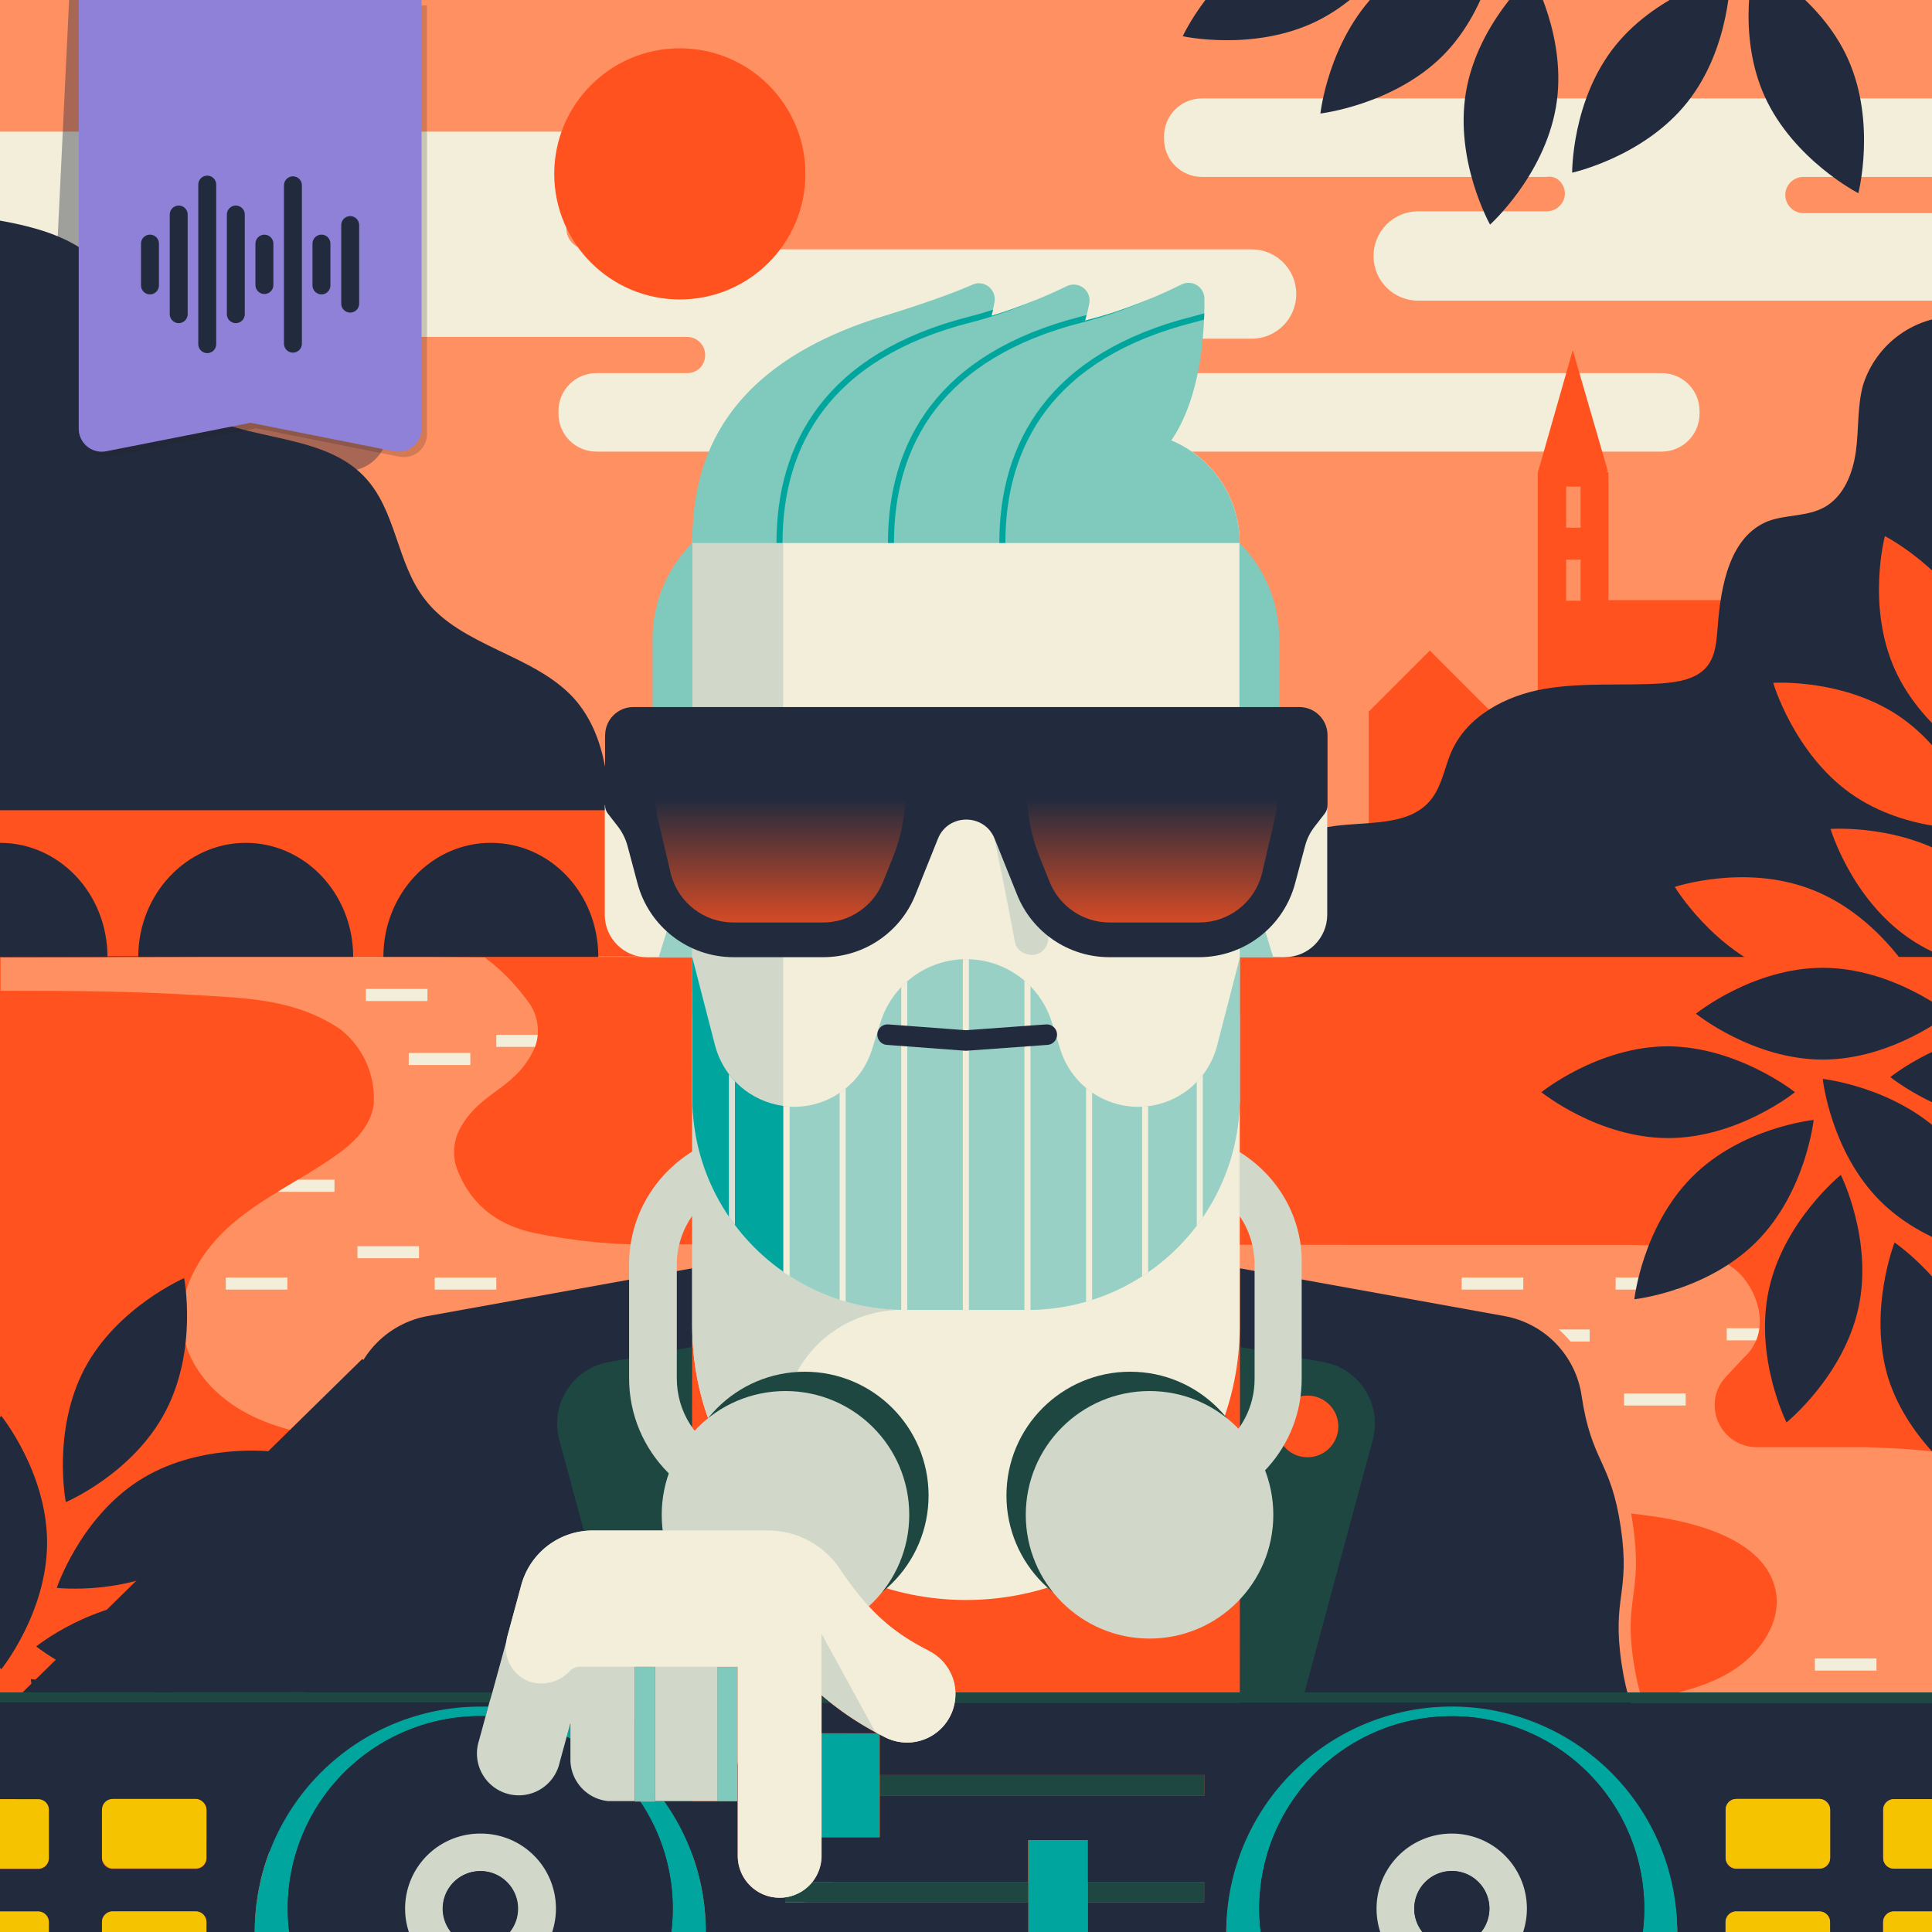 <svg xmlns="http://www.w3.org/2000/svg" version="1.1" xmlns:xlink="http://www.w3.org/1999/xlink" viewBox="0 0 320 320"><rect x="0" y="0" width="320" height="320" fill="#808080" stroke="none"/><clipPath id="Amiga500_lores"><rect y="0" width="320" height="320"/></clipPath><g clip-path="url(#Amiga500_lores)"><rect y="0" fill="none" width="320" height="320"/>
<g>
	<rect y="0" fill="#FF9062" width="320" height="320"/>
	
		<rect x="229.7" y="110.7" transform="matrix(0.707 -0.707 0.707 0.707 -13.948 201.995)" fill="#FF521F" width="14.3" height="14.3"/>
	<rect x="226.7" y="117.8" fill="#FF521F" width="20.2" height="26.4"/>
	<path fill="#F2EEDA" d="M176.6,59.1L176.6,59.1c0-1.7,1.4-3,3-3h27.7c4.1,0,7.4-3.3,7.4-7.4l0,0c0-4.1-3.3-7.4-7.4-7.4c0,0,0,0,0,0
		h-110c-1.9,0-3.5-1.5-3.5-3.5l0,0c0-1.9,1.5-3.4,3.4-3.4c0,0,0,0,0,0h7.7c3.5,0,6.3-2.8,6.3-6.3v0l0,0c0-3.5-2.8-6.3-6.3-6.3H-5.3
		c-0.9,0-1.6,0.7-1.6,1.6c0,0,0,0,0,0v4.2c0,0.9-0.7,1.6-1.6,1.6h-2c-0.9,0-1.6,0.7-1.6,1.6l0,0v10.5c0,0.9,0.7,1.6,1.6,1.6l0,0
		c0.9,0,1.6,0.7,1.6,1.6v9.7c0,0.9,0.7,1.6,1.6,1.6c0,0,0,0,0,0h121.1c1.7,0,3,1.4,3,3c0,0,0,0,0,0l0,0c0,1.7-1.3,3-3,3c0,0,0,0,0,0
		H98.8c-3.5,0-6.3,2.8-6.3,6.3v0.4c0,3.5,2.8,6.3,6.3,6.3h0h176.4c3.5,0,6.3-2.8,6.3-6.3c0,0,0,0,0,0v-0.4c0-3.5-2.8-6.3-6.3-6.3
		l0,0h-95.5C178,62.2,176.6,60.8,176.6,59.1C176.6,59.1,176.6,59.1,176.6,59.1z"/>
	<rect x="261.7" y="99.4" fill="#FF521F" width="27.3" height="20.5"/>
	<rect x="254.7" y="78.2" fill="#FF521F" width="11.7" height="47"/>
	<polygon fill="#FF521F" points="260.5,84 254.7,78.3 260.5,58 266.3,78 	"/>
	<rect x="259.4" y="80.6" fill="#FF9062" width="2.4" height="6.8"/>
	<rect x="259.4" y="92.7" fill="#FF9062" width="2.4" height="6.8"/>
	<circle fill="#FF521F" cx="112.6" cy="28.8" r="20.8"/>
	<path fill="#F2EEDA" d="M259.2,32L259.2,32c0,1.7-1.4,3-3,3h-21.3c-4.1,0-7.4,3.3-7.4,7.4l0,0c0,4.1,3.3,7.4,7.4,7.4h93
		c1.9,0,3.4,1.5,3.5,3.4l0,0c0,1.9-1.5,3.5-3.5,3.5h-7.7c-3.5,0-6.3,2.9-6.3,6.3l0,0c0,3.5,2.8,6.3,6.3,6.3h39.5
		c0.9,0,1.6-0.8,1.6-1.7v-4.2c0-0.9,0.7-1.6,1.6-1.6l0,0h2c0.9,0,1.6-0.7,1.6-1.6V49.7c0-0.9-0.7-1.6-1.6-1.6l0,0
		c-0.9,0-1.6-0.7-1.6-1.6v-9.6c0-0.9-0.7-1.6-1.6-1.6h-63c-1.7,0-3-1.4-3-3c0,0,0,0,0,0l0,0c0-1.7,1.4-3,3-3c0,0,0,0,0,0H337
		c3.5,0,6.3-2.8,6.3-6.3v-0.4c0-3.5-2.8-6.3-6.3-6.3H199.1c-3.5,0-6.3,2.8-6.3,6.3v0.4c0,3.5,2.8,6.3,6.3,6.3h57
		C257.8,29,259.1,30.3,259.2,32C259.2,32,259.2,32,259.2,32z"/>
	<path fill="#222B3E" d="M204,160c-1.9-10.2,5.6-21.2,15.8-23c6.1-1.1,13.7,0.2,17.4-4.8c1.7-2.3,2.1-5.2,3.2-7.7
		c2.6-5.9,9-9.3,15.4-10.4c6.4-1.1,12.9-0.5,19.3-0.9c2.8-0.2,6-0.7,7.7-2.9c1.4-1.8,1.5-4.2,1.7-6.4c0.5-6.9,2-15.1,8.4-17.6
		c3-1.1,6.4-0.7,9.3-2.3c3.2-1.8,4.7-5.6,5.2-9.3c0.5-3.7,0.2-7.4,1.2-11c2.4-7.4,9.6-12.1,17.4-11.2c-0.9,36.9,0.9,73.8,5.6,110.5
		l-3.7,0.6"/>
	<path fill="#222B3E" d="M101.2,157.9l-0.1-18.3c0-8.4-0.4-17.7-6.1-24c-6.6-7.2-18.6-8.5-24.6-16.3c-4.8-6.1-4.7-14.9-10.2-20.5
		C52.6,71,38.3,73.5,30,66.4c-7-6-7.5-16.7-14-23.2C11.1,38.5,3.7,37.1-3.2,36c0.3,40.9,2.8,83.3-5.8,124.3"/>
	<rect y="158.5" fill="#FF521F" width="320" height="161.5"/>
	<path fill="#FF9062" d="M288.8,224.9c5-4.5,2.1-11.9-1.5-14.7c-3.6-2.8-8-4-18.3-4c-93.3,0-94.7-0.1-159.9-0.1
		c-7,0.2-13.9-0.5-20.7-1.9c-5.1-1.1-10-3.9-12.5-10.1c-1-2.2-0.9-4.8,0.2-7c3.3-6.3,9-6.5,12.2-13c1.2-2.4,1-5.3-0.4-7.6
		c-2.1-3-4.6-5.7-7.6-7.9c-25-0.5-49.5,0-80.2,0v5.5c12.9,0,22,0.1,32,0.7c8.9,0.5,16.9,0.7,24.3,5.7c3.8,3,5.8,7.6,5.5,12.4
		c-0.5,3.8-3.5,6.6-6.6,8.7c-5.4,3.8-11.5,6.6-16.6,10.9s-9.2,10.7-8.5,17.4c0.6,5.9,4.8,10.8,9.8,13.7c5,2.9,10.7,4,16.4,4.9
		c71.6,11.2,145.3,2.8,217,12.6c8.9,1.2,19.6,4.6,20.8,12.9c0.7,5.2-3,10.2-7.7,13s-10.4,3.8-15.8,4.9c-9.2,2-18.8,4.7-25.5,10.9
		c-6.8,6.2-9.7,16.9-4.3,24.2c3.6,4.8,9.7,6.9,15.6,8.9H320l21.3-58.9c5.9-6.4,1.9-17-5.6-21.7c-7.6-4.7-17.3-5.3-26.5-5.6H291
		c-3.9,0-7-3.1-7-7c0-1.8,0.7-3.5,2-4.8L288.8,224.9z"/>
	<g>
		<defs>
			<path id="SVGID_1_" d="M288.8,224.9c5-4.5,2.1-11.9-1.5-14.7c-3.6-2.8-8-4-18.3-4c-93.3,0-94.7-0.1-159.9-0.1
				c-7,0.2-13.9-0.5-20.7-1.9c-5.1-1.1-10-3.9-12.5-10.1c-1-2.2-0.9-4.8,0.2-7c3.3-6.3,9-6.5,12.2-13c1.2-2.4,1-5.3-0.4-7.6
				c-2.1-3-4.6-5.7-7.6-7.9c-25-0.5-49.5,0-80.2,0v5.5c12.9,0,22,0.1,32,0.7c8.9,0.5,16.9,0.7,24.3,5.7c3.8,3,5.8,7.6,5.5,12.4
				c-0.5,3.8-3.5,6.6-6.6,8.7c-5.4,3.8-11.5,6.6-16.6,10.9s-9.2,10.7-8.5,17.4c0.6,5.9,4.8,10.8,9.8,13.7c5,2.9,10.7,4,16.4,4.9
				c71.6,11.2,145.3,2.8,217,12.6c8.9,1.2,19.6,4.6,20.8,12.9c0.7,5.2-3,10.2-7.7,13s-10.4,3.8-15.8,4.9c-9.2,2-18.8,4.7-25.5,10.9
				c-6.8,6.2-9.7,16.9-4.3,24.2c3.6,4.8,9.7,6.9,15.6,8.9H320l21.3-58.9c5.9-6.4,1.9-17-5.6-21.7c-7.6-4.7-17.3-5.3-26.5-5.6H291
				c-3.9,0-7-3.1-7-7c0-1.8,0.7-3.5,2-4.8L288.8,224.9z"/>
		</defs>
		<clipPath id="SVGID_00000115491763732624500000000008379442437333553316_">
			<use xlink:href="#SVGID_1_"  overflow="visible"/>
		</clipPath>
		<g clip-path="url(#SVGID_00000115491763732624500000000008379442437333553316_)">
			<path fill="none" stroke="#F2EEDA" stroke-width="2" stroke-miterlimit="10" d="M60.6,164.8h10.2"/>
			<path fill="none" stroke="#F2EEDA" stroke-width="2" stroke-miterlimit="10" d="M82.2,172.4h10.2"/>
			<path fill="none" stroke="#F2EEDA" stroke-width="2" stroke-miterlimit="10" d="M67.7,175.4h10.2"/>
			<path fill="none" stroke="#F2EEDA" stroke-width="2" stroke-miterlimit="10" d="M45.2,196.4h10.2"/>
			<path fill="none" stroke="#F2EEDA" stroke-width="2" stroke-miterlimit="10" d="M59.2,207.4h10.2"/>
			<path fill="none" stroke="#F2EEDA" stroke-width="2" stroke-miterlimit="10" d="M37.4,212.6h10.2"/>
			<path fill="none" stroke="#F2EEDA" stroke-width="2" stroke-miterlimit="10" d="M72,212.6h10.2"/>
			<path fill="none" stroke="#F2EEDA" stroke-width="2" stroke-miterlimit="10" d="M242.1,212.6h10.2"/>
			<path fill="none" stroke="#F2EEDA" stroke-width="2" stroke-miterlimit="10" d="M267.6,212.6h10.2"/>
			<path fill="none" stroke="#F2EEDA" stroke-width="2" stroke-miterlimit="10" d="M253.1,221.2h10.2"/>
			<path fill="none" stroke="#F2EEDA" stroke-width="2" stroke-miterlimit="10" d="M286,221h10.2"/>
			<path fill="none" stroke="#F2EEDA" stroke-width="2" stroke-miterlimit="10" d="M269,231.8h10.2"/>
			<path fill="none" stroke="#F2EEDA" stroke-width="2" stroke-miterlimit="10" d="M281.2,284.1h10.2"/>
			<path fill="none" stroke="#F2EEDA" stroke-width="2" stroke-miterlimit="10" d="M300.6,275.7h10.2"/>
			<path fill="none" stroke="#F2EEDA" stroke-width="2" stroke-miterlimit="10" d="M290.5,293.2h10.2"/>
			<path fill="none" stroke="#F2EEDA" stroke-width="2" stroke-miterlimit="10" d="M312.1,306.2h10.2"/>
		</g>
	</g>
	<rect y="134.2" fill="#FF521F" width="114.7" height="24.2"/>
	<path fill="#222B3E" d="M-17.8,158.5c0-10.4,8-18.9,17.8-18.9s17.8,8.4,17.8,18.9H-17.8z"/>
	<path fill="#222B3E" d="M22.9,158.5c0-10.4,8-18.9,17.8-18.9s17.8,8.4,17.8,18.9H22.9z"/>
	<path fill="#222B3E" d="M63.5,158.5c0-10.4,7.9-18.9,17.8-18.9s17.8,8.4,17.8,18.9H63.5z"/>
	<path fill="#FF521F" d="M337.8,161.1c0,0-12,0.9-21.6-5.7s-13-18.1-13-18.1s12-0.9,21.6,5.7C334.3,149.5,337.8,161.1,337.8,161.1z"
		/>
	<path fill="#FF521F" d="M316.7,161.6c0,0-11.4,3.8-22.3-0.3c-10.8-4.1-17-14.4-17-14.4s11.4-3.8,22.3,0.3
		C310.6,151.2,316.7,161.6,316.7,161.6z"/>
	<path fill="#FF521F" d="M327.9,137.3c0,0-12,0.8-21.4-5.9c-9.4-6.7-12.8-18.3-12.8-18.3s12-0.8,21.4,5.9
		C324.5,125.7,327.9,137.3,327.9,137.3z"/>
	<path fill="#FF521F" d="M329.4,127c0,0-10.7-5.5-15.5-16c-4.8-10.6-1.7-22.2-1.7-22.2s10.7,5.5,15.5,16S329.4,127,329.4,127z"/>
	<path fill="#222B3E" d="M297.3,180.9c0,0-9.4,7.6-21,7.6c-11.6,0-21-7.6-21-7.6s9.4-7.6,21-7.6
		C287.9,173.4,297.3,180.9,297.3,180.9z"/>
	<path fill="#222B3E" d="M355.1,178.4c0,0-9.4,7.6-21,7.6c-11.6,0-21-7.6-21-7.6s9.4-7.6,21-7.6
		C345.7,170.8,355.1,178.4,355.1,178.4z"/>
	<path fill="#222B3E" d="M300.4,185.5c0,0-1.3,12-9.5,20.2c-8.2,8.2-20.2,9.5-20.2,9.5s1.3-11.9,9.5-20.2
		C288.4,186.7,300.4,185.5,300.4,185.5z"/>
	<path fill="#222B3E" d="M304.9,194.6c0,0,5.4,10.8,2.9,22.1c-2.5,11.3-11.9,18.9-11.9,18.9s-5.4-10.8-2.9-22.1
		S304.9,194.6,304.9,194.6z"/>
	<path fill="#222B3E" d="M331.6,208.4c0,0-12-1.3-20.2-9.5s-9.5-20.2-9.5-20.2s12,1.3,20.2,9.5C330.3,196.4,331.6,208.4,331.6,208.4
		z"/>
	<path fill="#222B3E" d="M322.9,167.9c0,0-9.4,7.6-21,7.6c-11.6,0-21-7.6-21-7.6s9.4-7.6,21-7.6
		C313.5,160.3,322.9,167.9,322.9,167.9z"/>
	<path fill="#222B3E" d="M313.8,205.8c0,0,10,6.8,13.4,17.8c3.4,11.1-1.1,22.3-1.1,22.3s-10-6.8-13.4-17.8
		C309.4,217,313.8,205.8,313.8,205.8z"/>
	<path fill="#222B3E" d="M218.7,18.8c0,0,1.3-12,9.5-20.2c8.2-8.2,20.2-9.5,20.2-9.5s-1.3,12-9.5,20.2
		C230.7,17.4,218.7,18.8,218.7,18.8z"/>
	<path fill="#222B3E" d="M195.9,6c0,0,5-10.9,15.5-16c10.4-5.1,22.2-2.5,22.2-2.5s-5.1,10.9-15.5,16C207.7,8.6,195.9,6,195.9,6z"/>
	<path fill="#222B3E" d="M246.8,37.2c0,0-5.9-10.5-4-21.9s10.9-19.4,10.9-19.4s6,10.5,4,21.9S246.8,37.2,246.8,37.2z"/>
	<path fill="#222B3E" d="M260.4,28.6c0,0-0.1-12.1,7.2-21.1s19-11.7,19-11.7s0.1,12-7.1,21.1S260.4,28.6,260.4,28.6z"/>
	<path fill="#222B3E" d="M307.8,32c0,0-10.7-5.5-15.5-16c-4.8-10.6-1.7-22.2-1.7-22.2s10.8,5.5,15.5,16S307.8,32,307.8,32z"/>
	<path fill="#222B3E" d="M5.1,278.1c0,0,12,1.3,20.2,9.5c8.2,8.2,9.5,20.2,9.5,20.2s-12-1.3-20.2-9.5S5.1,278.1,5.1,278.1z"/>
	<path fill="#222B3E" d="M6,272.7c0,0,9.4-7.6,21-7.6s21,7.6,21,7.6s-9.4,7.6-21,7.6S6,272.7,6,272.7z"/>
	<path fill="#222B3E" d="M9.4,263c0,0,3.8-11.4,13.5-17.7c9.7-6.3,21.8-4.9,21.8-4.9s-3.8,11.4-13.5,17.7
		C21.4,264.4,9.4,263,9.4,263z"/>
	<path fill="#222B3E" d="M0.2,234.5c0,0,7.6,9.4,7.6,21c0,11.6-7.6,21-7.6,21s-7.6-9.4-7.6-21C-7.3,243.9,0.2,234.5,0.2,234.5z"/>
	<path fill="#222B3E" d="M-22.3,269.3c0,0,12,1.3,20.2,9.5c8.2,8.2,9.5,20.2,9.5,20.2s-11.9-1.3-20.2-9.5
		C-21,281.2-22.3,269.3-22.3,269.3z"/>
	<path fill="#222B3E" d="M10.9,248.8c0,0-2.3-11.8,3.1-22.1c5.4-10.2,16.5-15,16.5-15s2.3,11.8-3.1,22.1S10.9,248.8,10.9,248.8z"/>
	<path fill="#222B3E" stroke="#FF9062" stroke-width="4" stroke-linecap="square" stroke-miterlimit="10" d="M44.8,320
		c1.7-11.1-1.5-11.6,0.2-22.7c1.7-11.1,4.8-10.6,6.5-21.7c1.7-11.1-1.5-11.6,0.1-22.7c1.7-11.1,4.8-10.6,6.5-21.7
		c1-6.7,6.1-12,12.8-13.2l43.8-7.9"/>
	<path fill="#222B3E" stroke="#FF9062" stroke-width="4" stroke-linecap="square" stroke-miterlimit="10" d="M275.2,320
		c-1.7-11.1,1.5-11.6-0.1-22.7c-1.7-11.1-4.8-10.6-6.5-21.7c-1.7-11.1,1.5-11.6-0.1-22.7c-1.6-11.1-4.8-10.6-6.5-21.7
		c-1-6.7-6.1-12-12.8-13.2l-43.8-7.9"/>
</g><defs><clipPath id="b"><path d="M114.67,181.78c0,19.43,15.75,35.19,35.19,35.19h20.3c19.43,0,35.19-15.75,35.19-35.19l.02-23.23-3.78,14.64c-1.54,5.96-6.92,10.13-13.07,10.13h0c-5.9,0-11.12-3.83-12.88-9.46l-1.44-4.59c-1.94-6.19-7.68-10.4-14.17-10.4h0c-6.48,0-12.21,4.21-14.17,10.4l-1.44,4.59c-1.77,5.63-6.99,9.46-12.88,9.46h0c-6.16,0-11.54-4.17-13.07-10.13l-3.78-14.64,.02,23.23h-.02Z" style="fill:none;"/></clipPath><clipPath id="c"><path d="M193.99,72.92c4.85-7.08,5.54-17.66,5.5-23.47,0-1.94-2.05-3.19-3.79-2.34-3.53,1.74-9.25,4.27-15.16,5.77-.28,.07-.55,.15-.82,.23,.3-1.02,.54-1.98,.71-2.86,.41-2.12-1.78-3.8-3.73-2.86-3.12,1.5-7.64,3.48-12.47,4.91,.21-.8,.4-1.57,.52-2.27,.38-2.09-1.7-3.76-3.64-2.9-3.56,1.57-9.12,3.49-14.72,5.2-28.39,8.71-31.69,26.04-31.69,37.59h90.66c0-7.67-4.68-14.24-11.35-17.01h-.02Z" style="fill:none;"/></clipPath></defs><path d="M261.96,231.17c1.66,11.1,4.82,10.63,6.48,21.73,1.66,11.11-1.51,11.57,.15,22.68s4.82,10.63,6.48,21.73c1.66,11.11-1.51,11.57,.15,22.68h-69.86v-109.92l43.82,7.91c6.65,1.2,11.79,6.5,12.78,13.17" style="fill:#222b3e;"/><path d="M58.05,231.17c-1.66,11.1-4.82,10.63-6.48,21.73-1.66,11.11,1.51,11.57-.15,22.68-1.66,11.11-4.82,10.63-6.48,21.73-1.66,11.1,1.51,11.57-.15,22.68H114.65v-109.92l-43.82,7.91c-6.65,1.2-11.79,6.5-12.78,13.17" style="fill:#222b3e;"/><path d="M212.81,158.54h-9.7v-25.19h16.72v18.16c0,3.87-3.15,7.02-7.02,7.02Z" style="fill:#f2eeda;"/><polygon points="203.11 133.36 203.11 158.54 210.89 158.54 203.11 133.36" style="fill:#99d0c6;"/><path d="M100.17,133.36h16.72v25.19h-9.7c-3.87,0-7.02-3.15-7.02-7.02v-18.16h0Z" style="fill:#f2eeda;"/><polygon points="116.89 133.36 116.89 158.54 109.11 158.54 116.89 133.36" style="fill:#99d0c6;"/><rect x="114.67" y="210.08" width="90.66" height="109.92" style="fill:#FF521F;"/><path d="M205.34,168.14v51.53c0,25.04-20.3,45.34-45.34,45.34h0c-25.04,0-45.34-20.3-45.34-45.34v-51.53h90.67Z" style="fill:#f2eeda;"/><path d="M129.7,181.78v-17.66h-15.04v55.55c0,13.39,5.8,25.41,15.04,33.71v-16.96c0-10.94,8.99-19.55,19.93-19.48h20.52c19.43,0,35.19-15.75,35.19-35.19h-75.64v.02h0Z" style="fill:#d1d8ca;"/><path d="M133.09,71.51h53.84c10.16,0,18.41,8.25,18.41,18.41v91.84c0,19.42-15.76,35.19-35.19,35.19h-20.3c-19.42,0-35.19-15.76-35.19-35.19V89.94c0-10.16,8.25-18.41,18.41-18.41h.01Z" style="fill:#f2eeda;"/><path d="M164,135.63c1.48,6.81,2.84,13.63,4.12,20.47,.28,1.5,2.09,2.35,3.48,1.98,1.57-.43,2.25-1.96,1.98-3.48-1.28-6.84-2.65-13.67-4.12-20.47-.33-1.49-2.07-2.36-3.48-1.98-1.54,.42-2.29,1.98-1.98,3.48h0Z" style="fill:#d1d8ca;"/><path d="M114.67,89.94v91.84c0,11.93,5.95,22.48,15.04,28.83V71.84c-8.56,1.59-15.04,9.08-15.04,18.1Z" style="fill:#d1d8ca;"/><path d="M114.67,89.94c0-10.17,8.24-18.41,18.41-18.41h53.84c10.17,0,18.41,8.24,18.41,18.41H114.67Z" style="fill:#7fc9bd;"/><path d="M114.67,181.78c0,19.43,15.75,35.19,35.19,35.19h20.3c19.43,0,35.19-15.75,35.19-35.19l.02-23.23-3.78,14.64c-1.54,5.96-6.92,10.13-13.07,10.13h0c-5.9,0-11.12-3.83-12.88-9.46l-1.44-4.59c-1.94-6.19-7.68-10.4-14.17-10.4h0c-6.48,0-12.21,4.21-14.17,10.4l-1.44,4.59c-1.77,5.63-6.99,9.46-12.88,9.46h0c-6.16,0-11.54-4.17-13.07-10.13l-3.78-14.64,.02,23.23h-.02Z" style="fill:#99d0c6;"/><path d="M118.43,173.18l-3.78-14.64,.02,23.23c0,11.93,5.95,22.48,15.04,28.83v-27.43c-5.37-.72-9.88-4.63-11.27-9.99h-.01Z" style="fill:#00a69e;"/><path d="M114.67,121.75v-31.82c-4.39,4.39-6.59,10.15-6.59,15.91v17.05l6.59-1.14h0Z" style="fill:#7fc9bd;"/><path d="M205.29,121.75v-31.82c4.39,4.39,6.59,10.15,6.59,15.91v17.05l-6.59-1.14h0Z" style="fill:#7fc9bd;"/><path d="M114.67,89.94c0-11.55,3.3-28.88,31.69-37.59,5.6-1.72,11.16-3.63,14.72-5.2,1.94-.86,4.02,.81,3.64,2.9-.85,4.65-3.39,11.73-10.85,16.8l-39.21,23.1h.01Z" style="fill:#7fc9bd;"/><path d="M130.4,89.94c0-16.36,8-31.06,31.69-37.05,5.61-1.42,11.03-3.77,14.6-5.49,1.95-.94,4.13,.73,3.73,2.86-.89,4.65-3.47,11.59-10.8,16.58l-39.21,23.1h0Z" style="fill:#7fc9bd;"/><path d="M148.85,89.94c0-16.36,8-31.06,31.69-37.05,5.92-1.5,11.63-4.03,15.16-5.77,1.74-.86,3.78,.4,3.79,2.34,.06,7.26-1,21.91-9.89,27.95l-40.74,12.53h-.01Z" style="fill:#7fc9bd;"/><path d="M114.65,319.99l-22.01-81.49c-1.58-5.86,2.18-11.81,8.15-12.89l13.74-2.49,.12,96.88Z" style="fill:#1d4740;"/><g style="clip-path:url(#b);"><g><line x1="159.98" y1="156.05" x2="159.98" y2="217.49" style="fill:none; stroke:#f2eeda; stroke-miterlimit:10;"/><line x1="170.18" y1="158.57" x2="170.18" y2="217.49" style="fill:none; stroke:#f2eeda; stroke-miterlimit:10;"/><line x1="180.39" y1="174.58" x2="180.39" y2="216.1" style="fill:none; stroke:#f2eeda; stroke-miterlimit:10;"/><line x1="189.67" y1="179.79" x2="189.67" y2="215.92" style="fill:none; stroke:#f2eeda; stroke-miterlimit:10;"/><line x1="198.72" y1="171.52" x2="198.72" y2="209.17" style="fill:none; stroke:#f2eeda; stroke-miterlimit:10;"/><line x1="121.23" y1="170.09" x2="121.23" y2="209.17" style="fill:none; stroke:#dce1d7; stroke-miterlimit:10;"/><line x1="130.29" y1="178" x2="130.29" y2="215.92" style="fill:none; stroke:#f2eeda; stroke-miterlimit:10;"/><line x1="139.57" y1="174.58" x2="139.57" y2="216.1" style="fill:none; stroke:#f2eeda; stroke-miterlimit:10;"/><line x1="149.77" y1="158.93" x2="149.77" y2="217.49" style="fill:none; stroke:#f2eeda; stroke-miterlimit:10;"/></g></g><polyline points="147.01 171.37 159.98 172.34 173.38 171.37" style="fill:none; stroke:#222b3e; stroke-linecap:round; stroke-miterlimit:10; stroke-width:3.4px;"/><g style="clip-path:url(#c);"><g><path d="M129.11,89.94c0-16.36,8-31.06,31.69-37.05,5.61-1.42,11.03-3.77,14.6-5.49" style="fill:none; stroke:#00a69e; stroke-miterlimit:10;"/><path d="M147.57,89.94c0-16.36,8-31.06,31.69-37.05,5.61-1.42,11.03-3.77,14.6-5.49" style="fill:none; stroke:#00a69e; stroke-miterlimit:10;"/><path d="M166.02,89.94c0-16.36,8-31.06,31.69-37.05,5.61-1.42,11.03-3.77,14.6-5.49" style="fill:none; stroke:#00a69e; stroke-miterlimit:10;"/></g></g><path d="M205.36,319.99l22.01-81.49c1.58-5.86-2.18-11.81-8.15-12.89l-13.74-2.49-.12,96.88Z" style="fill:#1d4740;"/><rect width="320" height="319.99" style="fill:none;"/><rect width="320" height="320" fill="none"/>
    <circle cx="216.56" cy="236.26" r="5.11" fill="#ff521f"/><circle fill="#1D4740" stroke="#1D4740" stroke-width="4" stroke-miterlimit="10" cx="133.3" cy="247.7" r="18.5"/>
<circle fill="#1D4740" stroke="#1D4740" stroke-width="4" stroke-miterlimit="10" cx="187.2" cy="247.7" r="18.5"/>
<circle fill="#D1D8CA" stroke="#D1D8CA" stroke-width="4" stroke-miterlimit="10" cx="130.1" cy="250.9" r="18.5"/>
<circle fill="#D1D8CA" stroke="#D1D8CA" stroke-width="4" stroke-miterlimit="10" cx="190.4" cy="250.9" r="18.5"/>
<path fill="#D1D8CA" d="M205.3,190.8v10.6c1.6,2.3,2.5,5.1,2.5,8.1v18.9c0,4.6-2.2,8.7-5.7,11.3c-1.4,3.9-3.2,7.4-5.7,10.5
	c10.8-1.4,19.2-10.6,19.2-21.8v-18.9C215.8,201.6,211.6,194.7,205.3,190.8z"/>
<path fill="#D1D8CA" d="M126.2,250.4v-0.5c-2.4-2.7-4.5-5.7-6.2-8.9c-4.7-2.3-7.9-7.1-7.9-12.7v-18.9c0-3,1-5.8,2.6-8.1v-10.6
	c-6.3,3.9-10.5,10.8-10.5,18.7v18.9C104.2,240.5,114.1,250.4,126.2,250.4z"/>
<path fill="none" stroke="#D1D8CA" stroke-width="2" stroke-linecap="round" stroke-miterlimit="10" d="M130.5,281.2
	c0,1.4,6.4,1.4,6.4,2.8c0,1.4-6.4,1.4-6.4,2.8s6.4,1.4,6.4,2.8s-6.4,1.4-6.4,2.8s6.4,1.4,6.4,2.8s-6.4,1.4-6.4,2.8s6.4,1.4,6.4,2.8
	c0,1.4-6.4,1.4-6.4,2.8s6.4,1.4,6.4,2.8s-6.4,1.4-6.4,2.8s6.4,1.4,6.4,2.8s-6.4,1.4-6.4,2.8s6.4,1.4,6.4,2.8c0,1.4-6.4,1.4-6.4,2.8
	c0,1.4,6.4,1.4,6.4,2.8s-6.4,1.4-6.4,2.8s6.4,1.4,6.4,2.8s-6.4,1.4-6.4,2.8s6.4,1.4,6.4,2.8s-6.4,1.4-6.4,2.8s6.4,1.4,6.4,2.8
	s-6.4,1.4-6.4,2.8c0,1.4,6.4,1.4,6.4,2.8s-6.4,1.4-6.4,2.8"/>
<line fill="none" stroke="#D1D8CA" stroke-width="2" stroke-linecap="round" stroke-miterlimit="10" x1="130.5" y1="281.2" x2="130.5" y2="267.7"/><rect width="320" height="320" fill="none"/><rect x="122.18" y="276.05" width="0.01" height="4.26" fill="none"/><polygon points="60.01 225.08 3.73 280.31 55.22 280.31 85.27 250.82 60.01 225.08" fill="#222b3e"/><path d="M137.55,282c-.51-.41-1-.82-1.51-1.25V282Z" fill="#1d4740"/><rect x="122.18" y="280.31" width="0.01" height="1.69" fill="#1d4740"/><path d="M158.1,282H320v-1.69H158.23A8,8,0,0,1,158.1,282Z" fill="#1d4740"/><polygon points="81.05 282 81.52 280.31 55.22 280.31 3.73 280.31 0 280.31 0 282 81.05 282" fill="#1d4740"/><path d="M130.05,315.09v-.84a7.14,7.14,0,0,1-.93.07h0a6.93,6.93,0,0,1-6.93-6.93V282h0v9.4a6.86,6.86,0,0,1-.07.92v6H110A37.16,37.16,0,0,1,116.89,320h53.44v-4.91Z" fill="#222b3e"/><path d="M94.48,285.42l-.09.31.09,0Z" fill="#222b3e"/><path d="M136,287.09h9.31a49.9,49.9,0,0,1-7.8-5.09H136Z" fill="#222b3e"/><rect x="285.82" y="297.96" width="17.31" height="11.51" rx="1.77" fill="none"/><rect x="16.89" y="297.96" width="17.31" height="11.51" rx="1.77" fill="none"/><path d="M0,283.69V298H6.32a1.78,1.78,0,0,1,1.77,1.78v8a1.77,1.77,0,0,1-1.77,1.77H0v7.11H6.32a1.77,1.77,0,0,1,1.77,1.77V320h8.8v-1.64a1.77,1.77,0,0,1,1.77-1.77H32.42a1.77,1.77,0,0,1,1.77,1.77V320h8a37.34,37.34,0,0,1,37.34-37.34c.45,0,.88,0,1.32,0l.19-.69H0Zm16.89,16.05A1.78,1.78,0,0,1,18.66,298H32.42a1.78,1.78,0,0,1,1.77,1.78v8a1.77,1.77,0,0,1-1.77,1.77H18.66a1.77,1.77,0,0,1-1.77-1.77Z" fill="#222b3e"/><path d="M313.69,298H320V282H158.1a7.84,7.84,0,0,1-.73,2.19,8,8,0,0,1-7.17,4.4v0a8.06,8.06,0,0,1-3.61-.87l-.88-.46V294h53.77v3.39H145.72v6.92H136v3.08a6.84,6.84,0,0,1-1.51,4.31h35.8v-6.92h9.84v6.92h19.32v3.39H180.17V320h22.94a37.35,37.35,0,0,1,74.69,0h8v-1.63a1.77,1.77,0,0,1,1.77-1.77h13.76a1.77,1.77,0,0,1,1.77,1.77V320h8.8v-1.63a1.77,1.77,0,0,1,1.77-1.77H320v-7.12h-6.31a1.77,1.77,0,0,1-1.77-1.77v-8A1.78,1.78,0,0,1,313.69,298Zm-10.57,9.75a1.77,1.77,0,0,1-1.77,1.77H287.59a1.77,1.77,0,0,1-1.77-1.77v-8a1.78,1.78,0,0,1,1.77-1.78h13.76a1.78,1.78,0,0,1,1.77,1.78Z" fill="#222b3e"/><path d="M106,298.34a31.71,31.71,0,0,1,5.43,17.8,30.77,30.77,0,0,1-.24,3.86h5.71A37.16,37.16,0,0,0,110,298.34Z" fill="#00a69e"/><path d="M79.54,284.26l.89,0,.43-1.59c-.44,0-.87,0-1.32,0A37.34,37.34,0,0,0,42.2,320h5.7a32.79,32.79,0,0,1-.24-3.86A31.88,31.88,0,0,1,79.54,284.26Z" fill="#00a69e"/><path d="M94.39,285.73l-.53,1.93.62.31v-2.2Z" fill="#00a69e"/><path d="M106,298.34h-5.26v0a6.93,6.93,0,0,1-6.25-6.9V288l-.62-.31L92.7,291.9a6.94,6.94,0,0,1-8.52,4.85h0a6.94,6.94,0,0,1-4.84-8.52l1.09-4-.89,0a31.88,31.88,0,0,0-31.88,31.88A32.79,32.79,0,0,0,47.9,320H67.72a12.44,12.44,0,1,1,23.64,0h19.82a30.77,30.77,0,0,0,.24-3.86A31.71,31.71,0,0,0,106,298.34Z" fill="#222b3e"/><path d="M79.54,303.7A12.42,12.42,0,0,0,67.72,320h7a6.22,6.22,0,1,1,9.74,0h7a12.42,12.42,0,0,0-11.82-16.3Z" fill="#d1d8ca"/><path d="M79.54,309.92A6.21,6.21,0,0,0,74.67,320h9.74a6.14,6.14,0,0,0,1.35-3.86A6.21,6.21,0,0,0,79.54,309.92Z" fill="#222b3e"/><rect x="16.89" y="297.96" width="17.31" height="11.51" rx="1.77" fill="#f6c300"/><path d="M32.42,316.59H18.66a1.77,1.77,0,0,0-1.77,1.77V320h17.3v-1.64A1.77,1.77,0,0,0,32.42,316.59Z" fill="#f6c300"/><path d="M8.09,307.71v-8A1.78,1.78,0,0,0,6.32,298H0v11.52H6.32A1.77,1.77,0,0,0,8.09,307.71Z" fill="#f6c300"/><path d="M6.32,316.59H0V320H8.09v-1.64A1.77,1.77,0,0,0,6.32,316.59Z" fill="#f6c300"/><path d="M240.46,282.66A37.35,37.35,0,0,0,203.11,320h5.71a30.77,30.77,0,0,1-.24-3.86,31.88,31.88,0,1,1,63.76,0,32.79,32.79,0,0,1-.24,3.86h5.7A37.34,37.34,0,0,0,240.46,282.66Z" fill="#00a69e"/><path d="M240.46,284.26a31.88,31.88,0,0,0-31.88,31.88,30.77,30.77,0,0,0,.24,3.86h19.81a12.63,12.63,0,0,1-.61-3.86A12.44,12.44,0,1,1,252.28,320H272.1a32.79,32.79,0,0,0,.24-3.86A31.88,31.88,0,0,0,240.46,284.26Z" fill="#222b3e"/><path d="M240.46,303.7A12.44,12.44,0,0,0,228,316.14a12.63,12.63,0,0,0,.61,3.86h7a6.14,6.14,0,0,1-1.35-3.86A6.22,6.22,0,1,1,245.33,320h6.95a12.42,12.42,0,0,0-11.82-16.3Z" fill="#d1d8ca"/><path d="M240.46,309.92a6.21,6.21,0,0,0-6.22,6.22,6.14,6.14,0,0,0,1.35,3.86h9.74a6.21,6.21,0,0,0-4.87-10.08Z" fill="#222b3e"/><rect x="285.82" y="297.96" width="17.31" height="11.51" rx="1.77" fill="#f6c300"/><path d="M301.35,316.6H287.59a1.77,1.77,0,0,0-1.77,1.77V320h17.3v-1.63A1.77,1.77,0,0,0,301.35,316.6Z" fill="#f6c300"/><path d="M311.92,299.74v8a1.77,1.77,0,0,0,1.77,1.77H320V298h-6.31A1.78,1.78,0,0,0,311.92,299.74Z" fill="#f6c300"/><path d="M313.69,316.6a1.77,1.77,0,0,0-1.77,1.77V320H320v-3.4Z" fill="#f6c300"/><rect x="145.72" y="294" width="53.77" height="3.39" fill="#1d4740"/><path d="M136,287.09v17.22h9.68v-17l-.37-.2Z" fill="#00a69e"/><rect x="180.17" y="311.7" width="19.32" height="3.39" fill="#1d4740"/><path d="M130.05,314.25v.84h40.28V311.7h-35.8A6.85,6.85,0,0,1,130.05,314.25Z" fill="#1d4740"/><polygon points="180.17 311.7 180.17 304.78 170.33 304.78 170.33 311.7 170.33 315.09 170.33 320 180.17 320 180.17 315.09 180.17 311.7" fill="#00a69e"/><path d="M122.18,276.05h-.07v16.27a6.86,6.86,0,0,0,.07-.92V276.05Z" fill="#d1d8ca"/><polygon points="84.19 296.75 84.18 296.75 84.18 296.75 84.19 296.75" fill="#d1d8ca"/><polygon points="118.8 276.05 118.8 289.95 118.8 298.34 120.79 298.34 122.11 298.34 122.11 292.32 122.11 276.05 118.8 276.05" fill="#7fc9bd"/><polygon points="105.15 289.95 105.15 298.34 108.47 298.34 108.47 289.95 108.47 276.05 105.15 276.05 105.15 289.95" fill="#7fc9bd"/><polygon points="129.12 314.32 129.12 314.32 129.11 314.32 129.12 314.32" fill="#f2eeda"/><polygon points="105.15 289.95 105.15 298.34 108.47 298.34 108.47 289.95 108.47 276.05 105.15 276.05 105.15 289.95" fill="none"/><path d="M153.82,273.41c-6.24-3.16-10.09-6.69-14.69-13.52a14.32,14.32,0,0,0-11.87-6.39H98.14a12.24,12.24,0,0,0-11.79,9L84,271.17c-.06.2-.07.4-.11.6l-2.34,8.54L81.05,282l-.19.69-.43,1.59-1.09,4A6.93,6.93,0,1,0,92.7,291.9l1.16-4.24.53-1.93.09-.31v6a6.93,6.93,0,0,0,6.25,6.9v0h18.06V276.05h3.4v31.34a6.93,6.93,0,0,0,6.93,6.93,7.14,7.14,0,0,0,.93-.07,6.93,6.93,0,0,0,6-6.86V280.75c.5.43,1,.84,1.51,1.25l.47.36c-.67-.53-1.33-1.06-2-1.62a49.93,49.93,0,0,0,8.92,6.14h0l.39.21.37.2.88.46a8.06,8.06,0,0,0,3.61.87v0a8,8,0,0,0,7.17-4.4,7.84,7.84,0,0,0,.73-2.19,8,8,0,0,0-4.28-8.59ZM108.47,290v8.39h-3.32V276.05h3.32Z" fill="#d1d8ca"/><path d="M153.82,273.41c-6.24-3.16-10.09-6.69-14.69-13.52a14.32,14.32,0,0,0-11.87-6.39H98.14a12.24,12.24,0,0,0-11.79,9L84,271.17c-.06.2-.07.4-.11.6a6,6,0,0,0,3.91,6.8,6.44,6.44,0,0,0,6.53-1.75,2.52,2.52,0,0,1,2.11-.77h25.78v31.34a6.93,6.93,0,0,0,6.93,6.93,7.14,7.14,0,0,0,.93-.07,6.93,6.93,0,0,0,6-6.86V280.75c.5.43,1,.84,1.51,1.25l.47.36c-.67-.53-1.33-1.06-2-1.62V270.58l8.92,16.3.39.21.37.2.88.46a8.06,8.06,0,0,0,3.61.87v0a8,8,0,0,0,7.17-4.4,7.84,7.84,0,0,0,.73-2.19,8,8,0,0,0-4.28-8.59Z" fill="#f2eeda"/><defs>
        <linearGradient id="bred" x1="-896.38" y1="-415.27" x2="-896.38" y2="-440.69"
                        gradientTransform="translate(-767.31 -283.03) rotate(-180)" gradientUnits="userSpaceOnUse">
            <stop offset="0" stop-color="#222b3e"/>
            <stop offset="1" stop-color="#ff521f"/>
        </linearGradient>
    </defs>
    <rect width="320" height="320" style="fill:none;"/>
    <path d="M100.22,121.78v11.59c0,.52,.17,1.02,.49,1.42l1.64,2.11c.73,.95,1.26,2.03,1.58,3.18l1.66,6.23c1.92,7.2,8.44,12.23,15.9,12.23h14.86c6.73,0,12.77-4.09,15.27-10.33l3.73-9.29c1.69-4.23,7.7-4.23,9.39,0l3.73,9.29c2.51,6.24,8.55,10.33,15.27,10.33h14.86c7.46,0,13.99-5.01,15.91-12.23l1.66-6.23c.3-1.15,.85-2.24,1.58-3.18l1.64-2.11c.32-.41,.49-.91,.49-1.42v-11.59c0-2.59-2.1-4.67-4.67-4.67H104.9c-2.59,0-4.67,2.1-4.67,4.67Z"
          style="fill:#222b3e;"/>
    <path d="M149.99,126.13v5.08c0,3.68-.7,7.33-2.08,10.75l-1.65,4.11c-1.63,4.05-5.55,6.72-9.93,6.72h-14.86c-4.84,0-9.09-3.26-10.34-7.95l-2.03-8.64c-.62-2.66-.94-5.38-.94-8.13v-1.95c0-1.82,1.47-3.29,3.29-3.29h35.23c1.82,0,3.29,1.47,3.29,3.29h.02Z"
          style="fill:url(#bred);"/>
    <path d="M170.12,126.13v5.08c0,3.68,.7,7.33,2.08,10.75l1.65,4.11c1.63,4.05,5.55,6.72,9.93,6.72h14.86c4.84,0,9.09-3.26,10.34-7.95l2.03-8.64c.62-2.66,.94-5.38,.94-8.13v-1.95c0-1.82-1.47-3.29-3.29-3.29h-35.23c-1.82,0-3.29,1.47-3.29,3.29h-.02Z"
          style="fill:url(#bred);"/><g transform="translate(8, 0) scale(0.9)">
    <g opacity=".4">
        <path d="M53,86.45l-19.99-4.88-24.56,5.03c-1.5,.34-3.07,.19-4.48-.44-2.56-1.24-4.13-3.91-3.96-6.75L3.83,0h62.18l-3.55,79.42c-.17,4.18-3.7,7.43-7.88,7.26-.53-.02-1.06-.1-1.58-.23Z"
              fill="#222b3e"/>
    </g>
    <path d="M64.63,84.05l-26.4-5.24-26.57,5.24c-2.29,.46-4.52-1.03-4.98-3.33-.05-.27-.08-.55-.08-.83V1h63.09V79.88c0,2.34-1.89,4.24-4.23,4.24-.28,0-.57-.03-.84-.08h.01Z"
          fill="#231f20" opacity=".2"/>
    <path d="M63.63,83.05l-26.4-5.24-26.57,5.24c-2.29,.46-4.52-1.03-4.98-3.33-.05-.27-.08-.55-.08-.83V0h63.09V78.88c0,2.34-1.89,4.24-4.23,4.24-.28,0-.57-.03-.84-.08h.01Z"
          fill="#8f80d8"/>
    <path d="M24,59.47c-.91,0-1.65-.74-1.65-1.65v-18.34c0-.91,.74-1.65,1.65-1.65s1.65,.74,1.65,1.65v18.34c0,.91-.74,1.65-1.65,1.65Z"
          fill="#222b3e"/>
    <path d="M29.25,64.99c-.91,0-1.65-.74-1.65-1.65v-29.37c0-.91,.74-1.65,1.65-1.65s1.65,.74,1.65,1.65v29.37c0,.91-.74,1.65-1.65,1.65Z"
          fill="#222b3e"/>
    <path d="M34.51,59.47c-.91,0-1.65-.74-1.65-1.65v-18.34c0-.91,.74-1.65,1.65-1.65s1.65,.74,1.65,1.65v18.34c0,.91-.74,1.65-1.65,1.65Z"
          fill="#222b3e"/>
    <path d="M39.77,54.11c-.91,0-1.65-.74-1.65-1.65v-7.62c0-.91,.74-1.65,1.65-1.65s1.65,.74,1.65,1.65v7.62c0,.91-.74,1.65-1.65,1.65Z"
          fill="#222b3e"/>
    <path d="M45.02,64.9c-.91,0-1.65-.74-1.65-1.65v-29.15c0-.91,.74-1.65,1.65-1.65s1.65,.74,1.65,1.65v29.15c0,.91-.74,1.65-1.65,1.65Z"
          fill="#222b3e"/>
    <path d="M50.27,54.18c-.91,0-1.65-.74-1.65-1.65v-7.7c0-.91,.74-1.65,1.65-1.65s1.65,.74,1.65,1.65v7.7c0,.91-.74,1.65-1.65,1.65Z"
          fill="#222b3e"/>
    <path d="M18.71,54.18c-.91,0-1.65-.74-1.65-1.65v-7.7c0-.91,.74-1.65,1.65-1.65s1.65,.74,1.65,1.65v7.7c0,.91-.74,1.65-1.65,1.65Z"
          fill="#222b3e"/>
    <path d="M55.53,57.53c-.9-.02-1.62-.75-1.62-1.65v-14.46c0-.91,.74-1.65,1.65-1.65s1.65,.74,1.65,1.65v14.46c0,.91-.74,1.65-1.65,1.65-.01,0-.02,0-.03,0Z"
          fill="#222b3e"/>
    </g></g></svg>